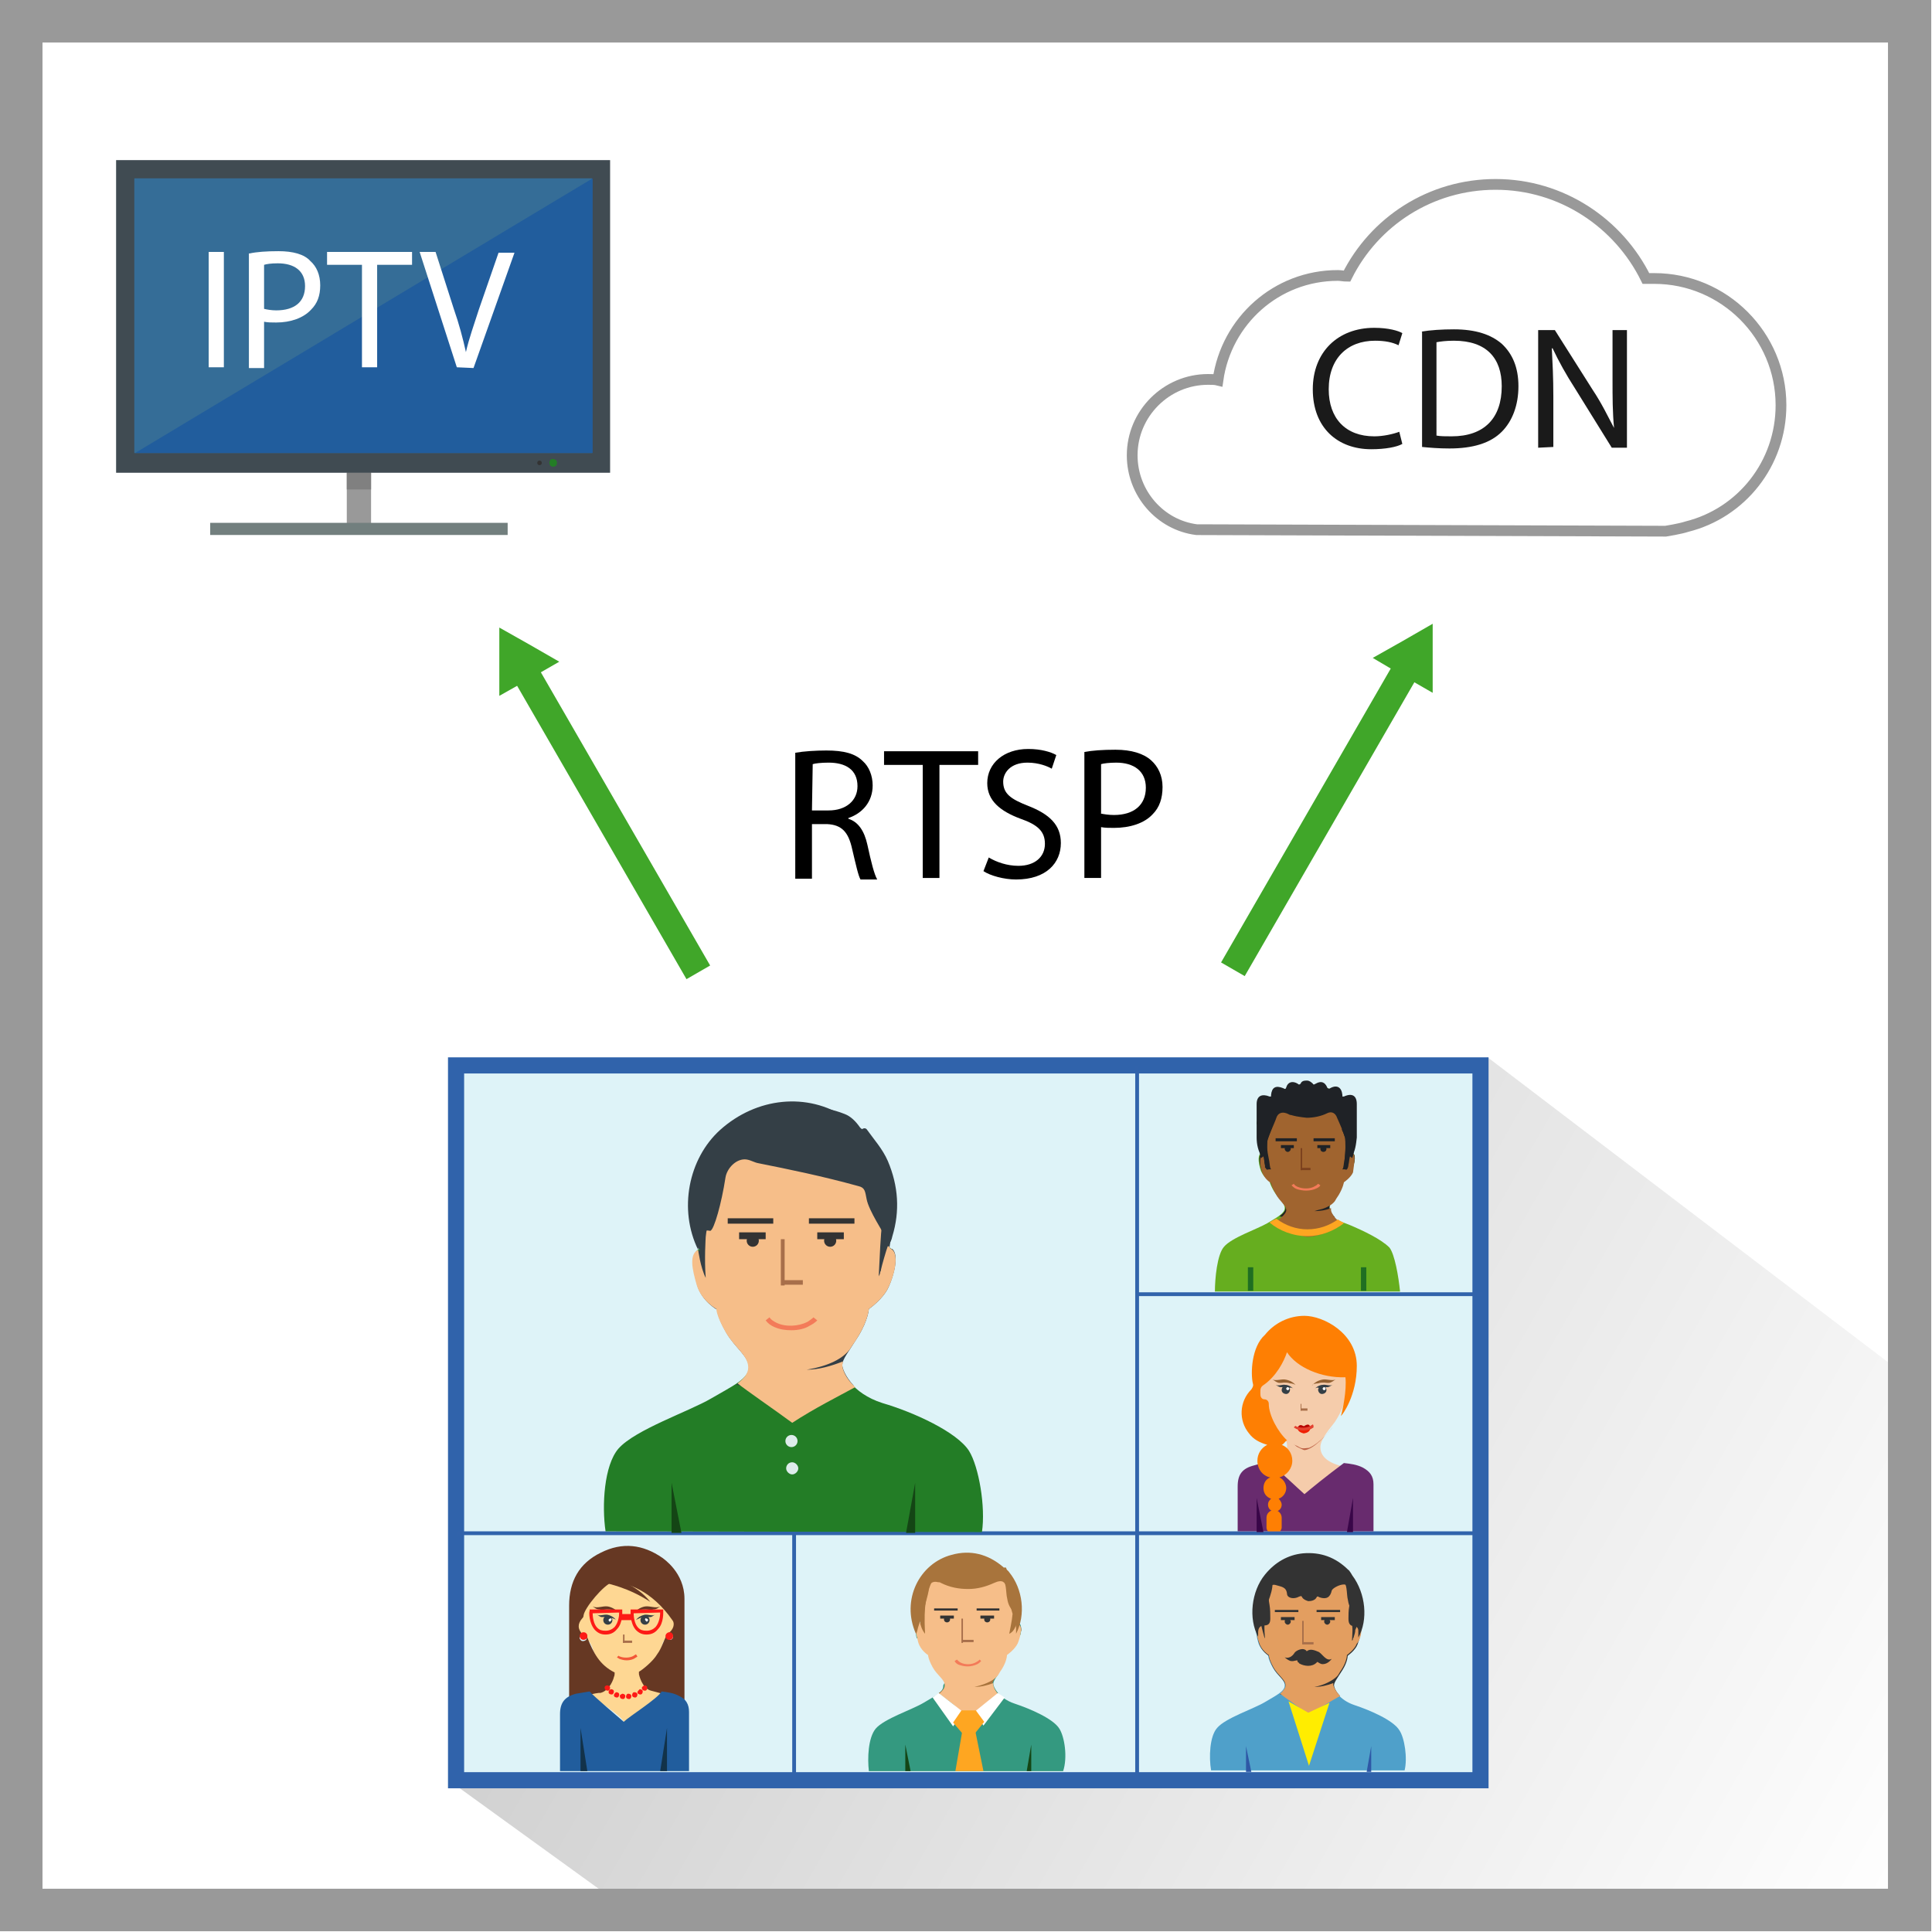 <?xml version="1.0" encoding="utf-8"?>
<!-- Generator: Adobe Illustrator 19.0.1, SVG Export Plug-In . SVG Version: 6.00 Build 0)  -->
<svg version="1.1" id="Layer_1" xmlns="http://www.w3.org/2000/svg" xmlns:xlink="http://www.w3.org/1999/xlink" x="0px" y="0px"
	 viewBox="-306.3 153.7 254.6 254.6" style="enable-background:new -306.3 153.7 254.6 254.6;" xml:space="preserve">
<style type="text/css">
	.st0{opacity:0.6;fill:url(#SVGID_1_);enable-background:new    ;}
	.st1{fill:#40A629;}
	.st2{fill:#DEF3F8;stroke:#3063AB;stroke-width:2.126;stroke-miterlimit:10;}
	.st3{fill:#3163AB;}
	.st4{fill:#66AE1F;}
	.st5{fill:#1F2226;}
	.st6{fill:#A0642F;}
	.st7{fill:none;}
	.st8{fill:#F37B59;}
	.st9{fill:#7C411E;}
	.st10{fill:none;stroke:#1F6F22;stroke-width:0.709;stroke-miterlimit:10;}
	.st11{fill:#FEA621;}
	.st12{fill:#FED793;}
	.st13{fill:#F25738;}
	.st14{fill:#343F46;}
	.st15{fill:#663823;}
	.st16{fill:#A86F4A;}
	.st17{fill:#FFFFFF;}
	.st18{fill:#FD1A16;}
	.st19{fill:#215D9D;}
	.st20{fill:#123249;}
	.st21{fill:#237D26;}
	.st22{fill:#F6BE89;}
	.st23{fill:none;stroke:#333333;stroke-width:0.709;stroke-miterlimit:10;}
	.st24{fill:#333333;}
	.st25{fill:#144515;}
	.st26{fill:#DEECEB;}
	.st27{fill:#349980;}
	.st28{fill:#A8743C;}
	.st29{fill:none;stroke:#333333;stroke-width:0.283;stroke-miterlimit:10;}
	.st30{fill:#4FA0CA;}
	.st31{fill:#E39E60;}
	.st32{fill:#2E58A6;}
	.st33{fill:#FFED00;}
	.st34{fill:#F5CCAB;}
	.st35{fill:#F02005;}
	.st36{fill:#B70401;}
	.st37{fill:#682B6E;}
	.st38{fill:#FE7F03;}
	.st39{fill:#E44230;}
	.st40{fill:#956232;}
	.st41{fill:#390648;}
	.st42{fill:#BD6245;}
	.st43{fill:#FFFFFF;stroke:#999999;stroke-width:1.417;stroke-miterlimit:10;}
	.st44{fill:#1A1A1A;}
	.st45{fill:#999999;}
	.st46{fill:#727F7E;}
	.st47{fill:#808080;}
	.st48{fill:#404B52;}
	.st49{fill:#356D97;}
</style>
<linearGradient id="SVGID_1_" gradientUnits="userSpaceOnUse" x1="-58.23" y1="152.038" x2="-209.892" y2="239.6" gradientTransform="matrix(1 0 0 -1 0 564)">
	<stop  offset="0" style="stop-color:#FFFFFF"/>
	<stop  offset="0.994" style="stop-color:#B3B3B3"/>
</linearGradient>
<polygon class="st0" points="-223.4,405.5 -246.9,388.5 -110.3,293 -54.5,335.5 -54.5,356 -54.5,405.5 "/>
<g>
	<rect x="-227.5" y="239.2" transform="matrix(0.866 -0.5 0.5 0.866 -161.269 -77.739)" class="st1" width="3.6" height="45.7"/>
	<polygon class="st1" points="-240.5,236.4 -236.6,238.6 -232.6,240.9 -236.6,243.2 -240.5,245.4 -240.5,240.9 	"/>
</g>
<g>
	<rect x="-134.2" y="238.8" transform="matrix(0.866 0.5 -0.5 0.866 113.079 101.254)" class="st1" width="3.6" height="45.7"/>
	<polygon class="st1" points="-117.5,235.9 -117.5,240.4 -117.5,245 -121.5,242.7 -125.4,240.4 -121.5,238.2 	"/>
</g>
<g>
	<rect x="-246.2" y="294.1" class="st2" width="135" height="94.2"/>
	<rect x="-156.4" y="324" class="st3" width="45.5" height="0.5"/>
	<rect x="-201.9" y="355.6" class="st3" width="0.5" height="32.7"/>
	<rect x="-156.7" y="294.1" class="st3" width="0.5" height="94.1"/>
	<rect x="-246" y="355.5" class="st3" width="135.1" height="0.5"/>
	<g>
		<path class="st4" d="M-123.2,318.1c-1.1-1.1-3.4-2.2-5.3-3c-0.7-0.3-1.6-0.5-2-0.9c-0.6-0.5-0.6-1.2-0.6-1.4c0-0.4,0.4-0.8,1-1.8
			s0.7-1.7,0.7-1.7s0.9-0.6,1.2-1.3c0.3-0.7,0.7-2,0.2-2.3c-0.1-0.1-0.1-0.1-0.2-0.1c0.1-0.8,0.1-1.7,0.1-2.5c0-0.6-0.3-1.3,0.2-1.7
			c-0.1-0.1-0.2-0.2-0.3-0.3c-0.6-0.6-1-1.1-1.3-1.9c-0.3-0.7-0.8-1.6-1.6-2c-1.4-0.6-3-0.5-4.5-0.4c-0.7,0.1-1.1,0.5-1.7,0.8
			c-0.9,0.3-1.3,0.7-1.8,1.5c-0.5,0.7-1.2,1-1.4,1.9c0,0.2-0.4,0.9-0.1,0.9c0.2,0,0.4-0.5,0.5-0.6c0,0.8-0.3,1.6-0.3,2.4
			c0,0.6,0.3,1.3,0.5,1.9h-0.1c-0.6,0.2-0.5,1.2-0.2,2.2s1.2,1.5,1.2,1.5s0,0.4,0.6,1.4s1.4,1.5,1.4,2.2c0,0.7-1,1.2-2.3,2
			c-1.4,0.8-4.7,1.9-5.7,3.1c-0.9,1-1.2,4.2-1.2,5.9h24.4C-122,321.9-122.5,319-123.2,318.1z"/>
		<path class="st5" d="M-140.5,301.9c0.2,0,0.4-0.5,0.5-0.6c0,0.8-0.3,1.6-0.3,2.4c0,0.6,0.3,1.3,0.5,1.9c0,0,0,0-0.1,0
			c-0.6,0.2-0.5,1.2-0.2,2.2s1.2,1.5,1.2,1.5s0,0.4,0.6,1.4c0.5,1,1.4,1.5,1.4,2.2c0,0.4-0.3,0.7-0.8,1.1c0.7,0.1,1.3,0.2,2,0.2
			c1.8,0.1,3.5,0,5.3-0.1c-0.5-0.5-0.7-1.1-0.7-1.3c0-0.4,0.4-0.8,1-1.8s0.7-1.7,0.7-1.7s0.9-0.6,1.2-1.3c0.3-0.7,0.7-2,0.2-2.3
			c-0.1-0.1-0.1-0.1-0.2-0.1c0.1-0.8,0.1-1.7,0.1-2.5c0-0.6-0.3-1.3,0.2-1.7c-0.1-0.1-0.2-0.2-0.3-0.3c-0.6-0.6-1-1.1-1.3-1.9
			c-0.3-0.7-0.8-1.6-1.6-2c-1.4-0.6-3-0.5-4.5-0.4c-0.7,0.1-1.1,0.5-1.7,0.8c-0.9,0.3-1.3,0.7-1.8,1.5c-0.5,0.7-1.2,1-1.4,1.9
			C-140.5,301.2-140.8,301.9-140.5,301.9z"/>
		<path class="st6" d="M-128,305.7c-0.1-0.1-0.1-0.1-0.2-0.1l0,0c0,0-0.1,0-0.1-0.1c-0.1,0.2-0.2,0.4-0.3,0.7c0,0.3-0.1,0.5-0.1,0.8
			c0,0.1,0,0.1-0.1,0.1c0,0.1,0,0.2-0.1,0.3c0,0.1-0.1,0-0.1-0.1c0,0,0,0,0-0.1l0,0c-0.1-0.1-0.1-0.3-0.1-0.4c0,0,0-0.2,0.1-0.2l0,0
			c0-0.1,0-0.1,0-0.1c0.1-0.2,0.2-0.5,0.2-0.7c0-0.3,0.1-0.7,0.1-1c0-0.1,0-0.2,0.1-0.3c0,0,0,0,0-0.1c0-0.1,0-0.2,0-0.3
			c-0.4-0.4-0.7-1-0.8-1.6c0-0.3-0.1-1.7-0.4-1.8c-0.1,0-0.1-0.1-0.1-0.2c-0.7-0.3-1.3-0.4-2.1-0.4c-0.4,0.3-0.8,0.4-1.2,0.5
			c-0.2,0-0.3-0.5-0.3-0.8c-0.9,0.5-1.8,0.7-2.8,0.8c-0.4,0-0.3-1.1-0.3-1.2c0,0.3-1.2,0.9-1.7,1.1c0,0.1-0.1,0.1-0.1,0.2
			c0,1.5-0.9,2.8-1.1,4.3c0,0.1,0,0.1,0,0.1c0,0.5,0.1,1,0.3,1.5v0.1c0,0.1,0,0.2,0,0.3c0,0.2,0,0.4-0.1,0.5c-0.1,0-0.1,0.1-0.2,0.1
			c-0.1,0-0.1,0-0.1-0.1s0-0.1,0-0.2l0,0c-0.1-0.5-0.1-1-0.2-1.4l0,0c-0.6,0.2-0.5,1.2-0.2,2.2s1.2,1.5,1.2,1.5s0,0.4,0.6,1.4
			c0.5,1,1.4,1.5,1.4,2.2c0,0.4-0.7,1-1.2,1.4c0.1,0.9,3.3,2.1,4,2.1c1,0,3.6-0.7,4.4-1.8c-0.5-0.4-1.3-1.2-1.3-1.8c0,0,0-0.1,0-0.2
			c-0.7,0.3-1.5,0.4-2.2,0.4c0.3-0.1,0.7-0.2,1.1-0.3c0.6-0.2,1.2-0.5,1.6-1c0.1-0.2,0.3-0.5,0.5-0.8c0.6-1,0.7-1.7,0.7-1.7
			s0.9-0.6,1.2-1.3C-127.9,307.3-127.6,306-128,305.7z"/>
		<g>
			<line class="st7" x1="-138.2" y1="303.9" x2="-135.4" y2="303.9"/>
			<rect x="-138.2" y="303.7" class="st5" width="2.8" height="0.4"/>
		</g>
		<rect x="-137.5" y="304.6" class="st5" width="1.7" height="0.4"/>
		<g>
			<line class="st7" x1="-133.2" y1="303.9" x2="-130.4" y2="303.9"/>
			<rect x="-133.2" y="303.7" class="st5" width="2.8" height="0.4"/>
		</g>
		<g>
			<path class="st8" d="M-134.2,310.6c-0.4,0-0.9-0.1-1.2-0.2c-0.3-0.1-0.5-0.3-0.7-0.5l0.3-0.2c0.1,0.2,0.3,0.3,0.5,0.4
				c0.7,0.3,1.7,0.3,2.3-0.1c0.2-0.1,0.3-0.2,0.4-0.3l0.3,0.2c-0.1,0.2-0.3,0.3-0.5,0.4C-133.2,310.5-133.7,310.6-134.2,310.6z"/>
		</g>
		<path class="st5" d="M-137,305.1c0,0.2,0.2,0.4,0.4,0.4s0.4-0.2,0.4-0.4s-0.2-0.4-0.4-0.4C-136.9,304.7-137,304.9-137,305.1z"/>
		<rect x="-132.7" y="304.6" class="st5" width="1.7" height="0.4"/>
		<circle class="st5" cx="-131.9" cy="305.1" r="0.4"/>
		<rect x="-134.9" y="307.6" class="st9" width="1.3" height="0.3"/>
		<rect x="-134.9" y="305" class="st9" width="0.2" height="2.9"/>
		<line class="st10" x1="-141.5" y1="320.7" x2="-141.5" y2="323.8"/>
		<line class="st10" x1="-126.6" y1="320.7" x2="-126.6" y2="323.8"/>
		<path class="st5" d="M-127.5,299.2c0-1.1-0.6-1.5-1.7-1c0,0-0.1,0-0.2,0c0-0.1,0-0.1,0-0.2c-0.1-1-0.7-1.4-1.6-0.9
			c-0.2,0.1-0.3,0.2-0.4-0.1c-0.3-0.7-0.8-0.9-1.5-0.5c-0.2,0.1-0.3,0.2-0.4,0c-0.2-0.2-0.5-0.4-0.7-0.4l0,0c0,0,0,0-0.1,0
			c0,0,0,0-0.1,0l0,0c-0.3,0-0.6,0.1-0.7,0.4c-0.2,0.2-0.3,0.1-0.4,0c-0.7-0.4-1.3-0.2-1.5,0.5c-0.1,0.3-0.2,0.2-0.4,0.1
			c-1-0.4-1.5-0.1-1.6,0.9c0,0.1,0,0.1,0,0.2c-0.1,0-0.1,0-0.2,0c-1-0.4-1.7-0.1-1.7,1c0,1.5,0,2.9,0,4.4c0,0.9,0.2,1.8,0.7,2.6
			c0-0.2,0-0.4,0-0.6c0.1-0.4,1.8-4.2,1.9-4.6c0.2-0.6,0.7-0.8,1.3-0.6c0.9,0.4,1.8,0.5,2.7,0.6l0,0l0,0c0.9,0,1.9-0.2,2.7-0.6
			c0.6-0.3,1.1,0,1.3,0.6c0.2,0.4,1.8,4.2,1.9,4.6c0,0.2,0,0.4,0,0.6c0.5-0.8,0.6-1.7,0.7-2.6C-127.5,302.2-127.5,300.7-127.5,299.2
			z"/>
		<path class="st5" d="M-138.8,302.4c0,0.1-0.1,0.4-0.2,0.5c-0.1,0.2-0.1,0.4-0.2,0.6c-0.1,0.4-0.1,0.9-0.1,1.4s0.1,1,0.2,1.5
			c0.1,0.4,0.1,0.8,0.2,1.2c0,0.1,0.1,0.1,0.1,0.2c-0.1,0-0.2,0-0.3,0s-0.2,0.1-0.3,0s-0.2-0.4-0.2-0.6c-0.1-0.4-0.1-0.8-0.2-1.1
			c-0.1,0-0.2,0.2-0.3,0.2c-0.3-0.8-0.3-1.6,0.1-2.3C-139.8,303.3-139.2,302.9-138.8,302.4L-138.8,302.4z"/>
		<path class="st5" d="M-129.5,302.4c0,0.1,0.1,0.4,0.2,0.5c0.1,0.2,0.1,0.4,0.2,0.6c0.1,0.4,0.1,0.9,0.1,1.4s-0.1,1-0.1,1.5
			c-0.1,0.4-0.1,0.8-0.2,1.2c0,0.1-0.1,0.1-0.1,0.2c0.1,0,0.2,0,0.3,0s0.2,0.1,0.3,0s0.2-0.4,0.2-0.6c0.1-0.4,0.1-0.8,0.2-1.1
			c0.1,0,0.2,0.2,0.3,0.2c0.3-0.8,0.3-1.6-0.1-2.3C-128.6,303.3-129.2,302.9-129.5,302.4L-129.5,302.4z"/>
		<path class="st11" d="M-130,314.4c-1.1,0.8-2.5,1.3-4,1.3s-2.9-0.5-4.1-1.4c-0.2,0.1-0.4,0.2-0.6,0.3c-0.1,0.1-0.2,0.1-0.3,0.2
			c1.3,1.1,3.1,1.8,5,1.8c1.8,0,3.5-0.7,4.8-1.7C-129.4,314.7-129.7,314.6-130,314.4z"/>
	</g>
	<g>
		<path class="st12" d="M-229.3,365.6c-0.1,0.1-0.2,0.2-0.3,0.3c-0.1,0.2-0.2,0.6-0.3,0.7c-0.1,0.1-0.2,0.1-0.3,0.2
			c-0.1,0.2-0.1,0.4-0.2,0.6c0,1,0.8,1.7,1.4,2.3c0.1,0.2,0.3,0.3,0.4,0.4c0.2,0.3,0.3,0.6,0.5,0.8c-0.1-0.7-0.4-1.5-0.6-2.2
			c-0.1-0.6-0.2-1.2-0.2-1.8c0-0.4,0-0.9,0-1.3c0-0.2,0.3-0.6,0-0.6C-229,365.1-229.2,365.5-229.3,365.6z"/>
		<path class="st12" d="M-218.3,365.6c0.1,0.1,0.2,0.2,0.3,0.3c0.1,0.2,0.2,0.6,0.3,0.7c0.1,0.1,0.2,0.1,0.3,0.2
			c0.1,0.2,0.1,0.4,0.2,0.6c0,1-0.8,1.7-1.4,2.3c-0.1,0.2-0.3,0.3-0.4,0.4c-0.2,0.3-0.3,0.6-0.5,0.8c0.1-0.7,0.4-1.5,0.6-2.2
			c0.1-0.6,0.2-1.2,0.2-1.8c0-0.4,0-0.9,0-1.3c0-0.2-0.3-0.6,0-0.6C-218.7,365.1-218.4,365.5-218.3,365.6z"/>
		<path class="st12" d="M-227.4,371.9c0.1,0.4,0.4,0.8,0.5,1.3c0.1,0.2,0.1,0.5,0.2,0.7c0.1,0.4,0.1,0.7,0.1,1.1
			c0,0.8-1.8,1.3-2.4,1.7c0.3,0.5,5.1,3.2,5.1,4.3c0.1-1.1,4.1-3.2,5-3.9c-0.5-0.5-1.9-1.9-2-2.5c-0.1-1,0.1-1.9,0.4-2.9
			c-0.7,0.1-1.3,0.4-1.9,0.5c-0.8,0.1-1.6,0.3-2.4,0.4c-0.6,0-0.9-0.1-1.3-0.3c-0.3-0.1-1.1-0.3-1.2-0.2L-227.4,371.9z"/>
		<path class="st12" d="M-229,366.6c0,4,2.4,9.2,5.3,9.2s5.3-5.2,5.3-9.2s-2.4-7.3-5.3-7.3S-229,362.6-229,366.6z"/>
		<g>
			<path class="st13" d="M-222.5,371.7c-0.1,0.1-0.2,0.1-0.3,0.2c-0.5,0.3-1.3,0.3-1.8,0.1c-0.1,0-0.1-0.1-0.2-0.1
				c-0.1,0.1-0.1,0.1-0.2,0.2c0.1,0.1,0.2,0.1,0.3,0.2c0.3,0.1,0.6,0.2,1,0.2s0.8-0.1,1.1-0.3c0.1-0.1,0.2-0.1,0.3-0.2
				C-222.4,371.8-222.5,371.7-222.5,371.7z"/>
		</g>
		<circle class="st14" cx="-221.3" cy="367.2" r="0.6"/>
		<path class="st15" d="M-224.6,366.4c-0.4-0.5-1-0.9-1.6-1c-0.7-0.1-1.4,0.3-2,0c0.3,0.2,0.5,0.4,0.9,0.4c0.3,0.1,0.7,0,1,0
			c0.3,0,0.6,0,0.9,0.1C-225.2,366-224.7,366.1-224.6,366.4L-224.6,366.4z"/>
		<path class="st15" d="M-222.9,366.4c0.4-0.5,1-0.9,1.6-1c0.7-0.1,1.4,0.3,2,0c-0.3,0.2-0.5,0.4-0.9,0.4c-0.3,0.1-0.7,0-1,0
			c-0.3,0-0.6,0-0.9,0.1C-222.2,366-222.8,366.1-222.9,366.4L-222.9,366.4z"/>
		<path class="st14" d="M-222.5,367.2c0.3-0.4,0.7-0.6,1.1-0.7c0.5-0.1,1,0.2,1.4,0c-0.2,0.1-0.4,0.3-0.6,0.3c-0.2,0-0.5,0-0.7,0
			c-0.2,0-0.4,0-0.6,0.1C-222.1,367-222.4,367.1-222.5,367.2L-222.5,367.2z"/>
		<rect x="-224.2" y="369.9" class="st16" width="1.2" height="0.3"/>
		<path class="st17" d="M-221.3,367.1c0,0.1,0.1,0.2,0.2,0.3c0.1,0,0.2-0.1,0.2-0.2c0-0.1-0.1-0.2-0.2-0.2
			C-221.2,366.9-221.3,367-221.3,367.1z"/>
		<circle class="st14" cx="-226.2" cy="367.2" r="0.6"/>
		<path class="st14" d="M-225.1,367.2c-0.3-0.4-0.7-0.6-1.1-0.7c-0.5-0.1-1,0.2-1.4,0c0.2,0.1,0.4,0.3,0.6,0.3s0.5,0,0.7,0
			s0.4,0,0.6,0.1C-225.5,367-225.1,367.1-225.1,367.2L-225.1,367.2z"/>
		<path class="st17" d="M-225.7,367.1c0,0.1-0.1,0.2-0.2,0.3c-0.1,0-0.2-0.1-0.2-0.2c0-0.1,0.1-0.2,0.2-0.2
			C-225.8,366.9-225.7,367-225.7,367.1z"/>
		<rect x="-224.2" y="369.1" class="st16" width="0.2" height="1.1"/>
		<g>
			<path class="st18" d="M-226.5,369.1c-0.6,0-1-0.2-1.4-0.6c-0.8-0.9-0.8-2.4-0.7-2.5v-0.2h4.3v0.2c0,0.1,0.1,1.6-0.7,2.4
				C-225.4,368.9-225.9,369.1-226.5,369.1z M-228.2,366.3c0,0.4,0.1,1.4,0.6,1.9c0.3,0.3,0.6,0.4,1.1,0.4s0.9-0.2,1.2-0.5
				c0.5-0.6,0.6-1.5,0.6-1.9L-228.2,366.3L-228.2,366.3z"/>
		</g>
		<g>
			<path class="st18" d="M-221.1,369.1c-0.6,0-1-0.2-1.4-0.6c-0.8-0.9-0.7-2.4-0.7-2.5v-0.2h4.3v0.2c0,0.1,0.1,1.6-0.7,2.4
				C-220,368.9-220.5,369.1-221.1,369.1z M-222.8,366.3c0,0.4,0.1,1.4,0.6,1.9c0.3,0.3,0.6,0.4,1.1,0.4s0.9-0.2,1.2-0.5
				c0.5-0.6,0.6-1.5,0.6-1.9L-222.8,366.3L-222.8,366.3z"/>
		</g>
		<g>
			<rect x="-224.7" y="366.4" class="st18" width="1.6" height="0.8"/>
		</g>
		<path class="st15" d="M-231.3,378.1c0-4.2,0-8.7,0-12.8c0-3.2,1.3-5.6,4.2-7c2.8-1.4,5.5-1.1,8.1,0.7c0.1,0.1,2.9,1.9,2.9,5.4
			c0,4.4,0,9,0,13.4c-0.8-0.4-4.1-1.2-4.4-1.3c-1.2-0.3-1.6-2.1-1.6-2.2c0-0.1,0-0.3,0-0.3c0.4-0.2,1.9-1.4,2.4-2.3
			c0.6-0.8,0.8-1.7,1.3-2.6c0,0.1,0,0.3,0,0.4c0.1,0.2,0.3,0.3,0.5,0.3c0.2-0.1,0.3-0.2,0.3-0.5c-0.1-0.2-0.2-0.4-0.5-0.3
			c-0.1,0-0.2,0.1-0.3,0.2c0-0.2,0.1-0.2,0.2-0.3c0.6-0.4,0.9-1.2,0.5-1.7c-2.7-3.9-6-5-7.9-5c-1.1,0.3-3.7,3.4-3.8,4.4
			c0,0.2-0.1,0.3-0.2,0.4c-0.6,0.7-0.6,1.4,0.1,2.1c-0.3,0.2-0.6,0.4-0.3,0.7c0.1,0.2,0.4,0.2,0.6,0.1c0.4-0.2,0.2-0.6-0.1-0.9
			c0.4,0,0.4,0.3,0.4,0.5c0.8,2,1.6,3.6,3.6,4.6c0,0.2,0,0.4-0.1,0.6c0,0.1-0.5,1.8-1.8,2.1C-227.5,376.7-230.5,377.4-231.3,378.1z"
			/>
		<circle class="st18" cx="-229.4" cy="369.3" r="0.5"/>
		<path class="st18" d="M-218.6,369.3c0,0.3,0.2,0.5,0.5,0.5c0.3,0,0.5-0.2,0.5-0.5c0-0.3-0.2-0.5-0.5-0.5
			C-218.3,368.8-218.6,369-218.6,369.3z"/>
		<path class="st19" d="M-219.1,376.6c0.8,0.1,1.6,0.2,2.3,0.6c0.9,0.4,1.3,1.1,1.3,2.1c0,2,0,5.8,0,7.8c-1.3,0-15.9,0-17,0
			c0-1.9,0-5.6,0-7.5c0-1.5,0.6-2.3,2.1-2.7c0.6-0.1,1.2-0.2,1.8-0.3c0.6,0.7,3.7,3.3,4.5,4C-223.4,379.9-219.7,377.6-219.1,376.6z"
			/>
		<g>
			<path class="st20" d="M-229.3,387.1"/>
			<polygon class="st20" points="-228.9,387.1 -229.8,387.1 -229.8,381.4 			"/>
		</g>
		<g>
			<path class="st20" d="M-218.8,387.1"/>
			<polygon class="st20" points="-219.3,387.1 -218.4,387.1 -218.4,381.4 			"/>
		</g>
		<path class="st18" d="M-226.6,376.2c0,0.2,0.2,0.3,0.4,0.3s0.3-0.2,0.3-0.4s-0.2-0.3-0.4-0.3C-226.5,375.8-226.7,376-226.6,376.2z
			"/>
		<path class="st18" d="M-226.1,376.7c0,0.2,0.2,0.3,0.4,0.3s0.3-0.2,0.3-0.4s-0.2-0.3-0.4-0.3C-226,376.4-226.1,376.5-226.1,376.7z
			"/>
		<path class="st18" d="M-225.4,377.1c0,0.2,0.2,0.3,0.4,0.3c0.2,0,0.3-0.2,0.3-0.4c0-0.2-0.2-0.3-0.4-0.3
			C-225.3,376.8-225.4,377-225.4,377.1z"/>
		<path class="st18" d="M-224.6,377.3c0,0.2,0.2,0.3,0.4,0.3s0.3-0.2,0.3-0.4s-0.2-0.3-0.4-0.3C-224.5,377-224.7,377.1-224.6,377.3z
			"/>
		<path class="st18" d="M-223.8,377.3c0,0.2,0.2,0.3,0.4,0.3c0.2,0,0.3-0.2,0.3-0.4s-0.2-0.3-0.4-0.3
			C-223.7,376.9-223.8,377.1-223.8,377.3z"/>
		<path class="st18" d="M-223,377.1c0,0.2,0.2,0.3,0.4,0.3c0.2,0,0.3-0.2,0.3-0.4c0-0.2-0.2-0.3-0.4-0.3S-223,376.9-223,377.1z"/>
		<path class="st18" d="M-222.3,376.7c0,0.2,0.2,0.3,0.4,0.3c0.2,0,0.3-0.2,0.3-0.4s-0.2-0.3-0.4-0.3
			C-222.1,376.4-222.3,376.6-222.3,376.7z"/>
		<path class="st18" d="M-221.7,376.2c0,0.2,0.2,0.3,0.4,0.3c0.2,0,0.3-0.2,0.3-0.4s-0.2-0.3-0.4-0.3
			C-221.6,375.9-221.8,376.1-221.7,376.2z"/>
	</g>
	<g>
		<path class="st21" d="M-178.6,344.9c-1.6-2.5-7.3-5.1-11.4-6.3c-4.1-1.3-5.4-4.2-5.4-5c0-0.8,0.8-1.7,2.1-3.8s1.4-3.6,1.4-3.6
			s1.9-1.3,2.6-2.9c0.7-1.5,1.4-4.2,0.5-5c-0.1-0.1-0.3-0.2-0.4-0.3c0.3-1.7,0.3-3.5,0.3-5.3c0-0.3,0-0.6-0.1-0.8
			c-0.1,0-0.1-0.1-0.1-0.2c-0.1-1.2-0.2-2.4-0.3-3.5c-1.1-1.1-1.8-2.2-2.4-3.7c-0.2-0.4-0.4-0.8-0.6-1.3c-0.5-0.5-0.9-0.9-1.4-1.3
			c-1.5-0.9-3.1-1.6-4.6-2.4c-2.1-0.3-4.2-0.2-6.3,0c-1.5,0.2-2.3,1.1-3.7,1.6c-1.9,0.7-2.7,1.6-3.8,3.1c-0.1,0.2-0.3,0.4-0.4,0.6
			c-0.8,1.3-1.3,2.7-1.7,4.2l0.1-0.1c0.1,1.7-0.7,3.4-0.7,5.1c0,1.4,0.6,2.8,1.1,4.1c-0.1,0-0.1,0-0.2,0.1c-1.3,0.5-1,2.6-0.4,4.7
			c0.6,2.1,2.6,3.2,2.6,3.2s0,0.9,1.2,3c1.2,2.1,3,3.1,3,4.7c0,1.6-2.1,2.5-5,4.2c-2.9,1.7-10,4.1-12.2,6.6
			c-1.9,2.2-2.2,7.5-1.7,10.9l49.6,0.1C-176.4,352.3-177.3,347-178.6,344.9z"/>
		<path class="st14" d="M-189.1,318.2c0.3-1.7,0.3-3.5,0.3-5.3c0-0.8-0.2-1.6-0.1-2.4c-0.2-0.9-0.4-1.7-0.7-2.5
			c-0.9-1-1.5-2.1-2.1-3.4c-0.7-1.5-1.7-3.5-3.3-4.1c-3-1.2-6.4-1.2-9.6-0.8c-1.5,0.2-2.3,1.1-3.7,1.6c-1.9,0.7-2.7,1.6-3.8,3.1
			c-0.5,0.7-1,1.2-1.5,1.7c-0.5,1.2-0.9,2.6-1.1,3.9c0.2-0.3,0.4-0.8,0.6-0.9c0.1,1.7-0.7,3.4-0.7,5.1c0,1.4,0.1,2.7,0.5,4
			c-0.1,0,0.4,0.2,0.3,0.2c-1.3,0.5-1,2.6-0.4,4.7s2.6,3.2,2.6,3.2s0,0.9,1.2,3c1.2,2.1,3,3.1,3,4.7c0,0.9-0.6,1.5-1.7,2.2
			c1.4,0.2,2.8,0.3,4.3,0.4c3.8,0.2,7.5,0,11.2-0.3c-1.1-1.2-1.5-2.3-1.5-2.7c0-0.8,0.8-1.7,2.1-3.8s1.4-3.6,1.4-3.6
			s1.9-1.3,2.6-2.9c0.7-1.5,1.4-4.2,0.5-5C-188.8,318.3-189,318.2-189.1,318.2z"/>
		<path class="st22" d="M-188.7,318.4c-0.1-0.1-0.3-0.2-0.4-0.3c0,0,0,0,0-0.1c-0.1,0-0.1-0.1-0.2-0.1c-0.2,0.5-0.8,2.6-0.9,3.1
			c0,0.2-0.1,0.3-0.1,0.3c0,0.2-0.1,0.4-0.2,0.6c0.1-2.2,0.3-6.2,0.4-6.4c0-0.1,0-0.1,0-0.1c0-0.2,0-0.4,0-0.6
			c-0.9-0.9-1.4-2.2-1.6-3.5c-0.1-0.6-0.1-3.7-0.8-3.9c-0.1,0-0.2-0.2-0.2-0.4c-1.4-0.7-2.8-0.9-4.5-0.9c-0.8,0.6-1.6,1-2.7,1.2
			c-0.5,0.1-0.6-1-0.6-1.7c-1.8,1.1-6.6-0.5-6.6-0.8c-0.1,0.6-2.6,1.8-3.7,2.4c-0.1,0.1-0.2,0.3-0.3,0.4c0,3.2-1.9,5.9-2.2,9.1
			c0,0.1-0.2,2.9,0,5.4c-0.7-1.4-1-3.7-1-3.7c-1.2,0.6-0.8,2.5-0.2,4.6s2.6,3.2,2.6,3.2s0,0.9,1.2,3c1.2,2.1,3,3.1,3,4.7
			c0,0.8-0.5,1.4-1.4,2.1c1.1,0.9,4.9,3.5,7.2,5.2c2.9-1.9,6.1-3.5,8.3-4.7c-1.3-1.2-1.7-2.4-1.7-2.9c0-0.1,0.1-0.4,0.1-0.5
			c-1.5,0.6-3.2,1.1-4.8,1.1c3-0.5,4.8-1.5,5.7-2.7c0.3-0.5,0.7-1,1.1-1.7c1.3-2.1,1.4-3.6,1.4-3.6s1.9-1.3,2.6-2.9
			C-188.5,321.9-187.8,319.2-188.7,318.4z"/>
		<line class="st23" x1="-210.4" y1="314.6" x2="-204.4" y2="314.6"/>
		<rect x="-208.9" y="316.1" class="st24" width="3.5" height="0.9"/>
		<line class="st23" x1="-199.7" y1="314.6" x2="-193.7" y2="314.6"/>
		<circle class="st24" cx="-207.1" cy="317.2" r="0.8"/>
		<rect x="-198.6" y="316.1" class="st24" width="3.5" height="0.9"/>
		<circle class="st24" cx="-196.9" cy="317.2" r="0.8"/>
		<rect x="-203.3" y="322.4" class="st16" width="2.8" height="0.6"/>
		<rect x="-203.4" y="317" class="st16" width="0.5" height="6.1"/>
		<g>
			<line class="st7" x1="-217.1" y1="349.1" x2="-217.1" y2="355.7"/>
			<polygon class="st25" points="-216.5,355.7 -217.8,355.7 -217.8,349.1 			"/>
		</g>
		<polygon class="st25" points="-186.9,355.7 -185.7,355.7 -185.7,349.1 		"/>
		<circle class="st26" cx="-202" cy="343.6" r="0.8"/>
		<path class="st26" d="M-202.7,347.2c0,0.4,0.4,0.8,0.8,0.8s0.8-0.4,0.8-0.8c0-0.4-0.4-0.8-0.8-0.8
			C-202.4,346.4-202.7,346.8-202.7,347.2z"/>
		<g>
			<path class="st8" d="M-202,329c-0.8,0-1.5-0.1-2.2-0.4c-0.5-0.2-0.9-0.5-1.2-0.9l0.5-0.4c0.2,0.3,0.5,0.5,0.9,0.7
				c1.2,0.6,2.9,0.5,4.1-0.1c0.3-0.2,0.6-0.4,0.8-0.6l0.5,0.4c-0.3,0.3-0.6,0.5-1,0.7C-200.2,328.8-201.1,329-202,329z"/>
		</g>
		<path class="st14" d="M-192.1,302.5c1,1.4,2.1,2.6,2.8,4.2c1.4,3.3,1.6,6.6,0.6,9.9c-0.1,0.5-0.3,1-0.7,1.4
			c-0.1-0.4-0.1-0.8-0.2-1.2c-0.2-0.6-2.2-3.5-2.5-5.1c-0.2-1-0.2-1.5-1.1-1.7c-4.7-1.3-9.1-2.2-13.1-3c-0.6-0.1-1-0.4-1.6-0.5
			c-1.3-0.2-2.6,1.1-2.8,2.4c-0.5,3.3-1.5,6.9-2,7c-0.9-0.2-1.3,0.3-1.5,1.1c-0.1,0.5-0.1,1-0.1,1.4c-2.6-5.3-1.3-12,2.9-15.8
			c4.8-4.3,11.5-5,16.6-1.6c0.7,0.5,1.4,1,2.1,1.5C-192.4,302.3-192.2,302.4-192.1,302.5L-192.1,302.5z"/>
	</g>
	<g>
		<path class="st27" d="M-166.7,381.5c-0.8-1.3-3.8-2.6-5.9-3.3c-2.1-0.7-2.8-2.2-2.8-2.6c0-0.3,0.2-0.6,0.6-1.2
			c-0.5-0.9-0.4-1.9,0.3-2.9c0.5-0.8,1.2-1.1,1.9-1.7c0.3-0.2,0.5-0.4,0.8-0.7c0.1-0.6,0.1-1.2-0.1-1.4c-0.1-0.1-0.1-0.1-0.2-0.1
			c0.1-0.9,0.2-1.8,0.2-2.7c0-0.2,0-0.5-0.1-0.7c-0.3-0.8-0.7-1.6-0.9-2.4c-0.2-0.1-0.5-0.2-0.6-0.4c-0.4-0.4-0.8-0.8-1.3-1.1h-0.1
			c-2.7-0.9-5.4-0.7-8.1-0.4c-0.7,0.8-1.5,1.5-2,2.5c-0.2,0.4-0.3,0.8-0.5,1.2c0.2-0.1,0.3-0.5,0.4-0.6c0,0.9-0.4,1.7-0.4,2.6
			c0,0.7,0.3,1.4,0.5,2.1h-0.1c-0.6,0.2-0.6,1-0.4,1.9c0.3,0,0.6,0,0.8,0.2c0.5,0.3,1,0.7,1.3,1.2c0.1,0.2,0.2,0.4,0.2,0.7
			c0.7,0.9,1.2,2,1.4,3c0.1,0.4,0,0.8-0.2,1.1v0.1c0,0.8-1.1,1.3-2.6,2.2c-1.5,0.9-5.2,2.1-6.3,3.4c-1,1.2-1.1,3.9-0.9,5.6h25.6
			C-165.6,385.3-166,382.6-166.7,381.5z"/>
		<path class="st28" d="M-172,367.8c-0.1-0.1-0.1-0.1-0.2-0.1c0.1-0.8,0.2-1.5,0.2-2.3c-0.1-0.1-0.2-0.3-0.3-0.5
			c-0.3-0.8-0.3-1.6-0.4-2.4c0-0.2,0-0.3-0.1-0.5s-0.2-0.3-0.3-0.5c-0.2-0.1-0.4-0.2-0.7-0.4c-1.2-0.5-2.5-0.8-3.7-1.4
			c-0.3,0-0.6-0.1-0.8-0.1c-0.3,0-0.6,0-0.9,0c-1.9,0.4-3.6,1.2-5.3,2.1c-0.2,0.4-0.4,0.9-0.6,1.3c0,0.8-0.4,1.6-0.4,2.5
			c0,0.7,0.3,1.4,0.5,2.1h-0.1c-0.4,0.2-0.5,0.7-0.5,1.3c0.4-0.1,1,0.1,1.3,0.4c0.4,0.4,0.6,0.9,0.9,1.4c0.3,0.5,0.8,1,1.1,1.5
			c0.5,0.9,0.6,1.8,0.5,2.8c0,0.1,0,0.1-0.1,0.2c0.1,0.2,0.1,0.3,0.1,0.5c0,0.5-0.3,0.8-0.9,1.2c0.7,0.1,1.5,0.2,2.2,0.2
			c1.9,0.1,3.9,0,5.8-0.1c-0.6-0.6-0.8-1.2-0.8-1.4c0-0.3,0.2-0.6,0.6-1.2c-0.1-0.9,0.2-1.8,0.7-2.6c0.4-0.7,1-1.3,1.5-2
			c0.3-0.5,0.6-0.9,1-1.2C-171.7,368.2-171.8,367.9-172,367.8z"/>
		<path class="st22" d="M-172,367.8c-0.1-0.1-0.1-0.1-0.2-0.1l0,0c0,0-0.1,0-0.1-0.1c-0.1,0.2-0.3,1.1-1,1.4c0,0,0.4-2,0.4-2.3
			c0-0.1,0-0.2,0.1-0.3c0,0,0,0,0-0.1c0-0.1,0-0.2,0-0.3c-0.5-0.5-0.7-1.1-0.8-1.8c-0.1-0.3-0.1-1.9-0.4-2c-0.1,0-0.1-0.1-0.1-0.2
			c-0.7-0.4-1.5-0.5-2.3-0.5c-0.4,0.3-0.8,0.5-1.4,0.6c-0.3,0.1-0.3-0.5-0.3-0.9c-0.9,0.6-2,0.8-3.1,0.9c-0.4,0-0.3-1.2-0.3-1.4
			c0,0.3-1.3,1-1.9,1.2c0,0.1-0.1,0.1-0.1,0.2c-0.7,1.7-1.1,2.9-0.9,6.9c-0.4-0.5-0.6-1.1-0.7-1.7l-0.1,0.2
			c-0.7,0.3-0.4,1.5-0.1,2.6c0.3,1.1,1.3,1.7,1.3,1.7s0,0.5,0.6,1.6c0.6,1.1,1.6,1.6,1.6,2.4c0,0.4-0.3,0.7-0.7,1.1
			c0.6,0.5,1.2,0.9,1.8,1.4c1,0.9,1.7,1.9,3,0.9c1-0.8,2.1-1.4,3.2-2c-0.7-0.6-0.9-1.3-0.9-1.5c0-0.1,0-0.1,0-0.2
			c-0.8,0.3-1.6,0.5-2.5,0.5c1-0.2,2.4-0.7,3-1.4c0.2-0.2,0.3-0.5,0.6-0.9c0.7-1.1,0.7-1.9,0.7-1.9s1-0.7,1.4-1.5
			C-171.9,369.6-171.5,368.2-172,367.8z"/>
		<line class="st29" x1="-183.2" y1="365.8" x2="-180.1" y2="365.8"/>
		<rect x="-182.4" y="366.6" class="st24" width="1.8" height="0.4"/>
		<line class="st29" x1="-177.6" y1="365.8" x2="-174.6" y2="365.8"/>
		<circle class="st24" cx="-181.5" cy="367.1" r="0.4"/>
		<rect x="-177.1" y="366.6" class="st24" width="1.8" height="0.4"/>
		<circle class="st24" cx="-176.2" cy="367.1" r="0.4"/>
		<rect x="-179.5" y="369.8" class="st16" width="1.5" height="0.3"/>
		<rect x="-179.6" y="367" class="st16" width="0.2" height="3.2"/>
		<g>
			<line class="st7" x1="-186.7" y1="383.6" x2="-186.7" y2="387.1"/>
			<polygon class="st25" points="-186.3,387.1 -187,387.1 -187,383.6 			"/>
		</g>
		<polygon class="st25" points="-171,387.1 -170.4,387.1 -170.4,383.6 		"/>
		<path class="st26" d="M-179.2,380.8c0,0.2,0.2,0.4,0.4,0.4s0.4-0.2,0.4-0.4c0-0.2-0.2-0.4-0.4-0.4
			C-179.1,380.4-179.2,380.6-179.2,380.8z"/>
		<path class="st26" d="M-179.2,382.7c0,0.2,0.2,0.4,0.4,0.4s0.4-0.2,0.4-0.4c0-0.2-0.2-0.4-0.4-0.4
			C-179.1,382.3-179.2,382.4-179.2,382.7z"/>
		<g>
			<path class="st8" d="M-178.8,373.3c-0.4,0-0.8-0.1-1.1-0.2s-0.5-0.3-0.6-0.5l0.3-0.2c0.1,0.1,0.3,0.3,0.5,0.4
				c0.6,0.3,1.5,0.3,2.1-0.1c0.2-0.1,0.3-0.2,0.4-0.3l0.2,0.2c-0.1,0.1-0.3,0.3-0.5,0.4C-177.9,373.2-178.4,373.3-178.8,373.3z"/>
		</g>
		<path class="st28" d="M-173.7,360.3c0,0.3,0.3,0.4,0.4,0.6c1.8,2.2,2.2,5.6,0.9,8.1c0-0.3,0-0.6,0-0.8c0-0.4-1.2-4.2-1.2-4.8
			c-0.1-1.3-0.6-1.6-1.7-1.1c-1.1,0.5-2.2,0.8-3.4,0.8s-2.4-0.2-3.6-0.8c-0.1-0.1-0.3-0.1-0.4-0.1c-0.7-0.2-1.2,0.2-1.2,0.9
			c0,0.5-0.8,3.3-1.3,4.7c-0.2,0.5-0.2,1-0.4,1.2c-2-4.5,0.5-9.3,4.7-10.4c2.5-0.7,4.8-0.1,6.8,1.6l0.1,0.1l0,0
			C-173.9,360.2-173.8,360.3-173.7,360.3L-173.7,360.3z"/>
		<polygon class="st17" points="-182.6,376.8 -179.4,379.3 -180.7,381.2 -183.4,377.4 		"/>
		<polygon class="st17" points="-174.8,376.8 -177.9,379.3 -176.7,381.1 -173.9,377.4 		"/>
	</g>
	<g>
		<path class="st30" d="M-121.9,381.7c-0.8-1.3-3.8-2.6-5.9-3.3c-2.1-0.7-2.8-2.2-2.8-2.6c0-0.4,0.4-0.9,1.1-2
			c0.7-1.1,0.7-1.9,0.7-1.9s1-0.7,1.3-1.5s0.7-2.2,0.3-2.6c-0.1-0.1-0.1-0.1-0.2-0.1c0.1-0.9,0.2-1.8,0.1-2.7v-0.1
			c-0.2-0.2-0.3-0.4-0.4-0.7c-0.2-1-0.5-2-1-2.9c0-0.1-0.1-0.1-0.1-0.2c-1.6-1.4-4.9-1.7-6.7-1.2c-2.8,0.8-4,1.8-5,4.4l0,0
			c-0.1,0.4-0.2,0.9-0.2,1.3c0,0.7,0.3,1.4,0.5,2.1h-0.1c-0.7,0.3-0.5,1.3-0.2,2.4c0.3,1.1,1.3,1.7,1.3,1.7s0,0.5,0.6,1.6
			s1.6,1.6,1.6,2.4s-1.1,1.3-2.6,2.2c-1.5,0.9-5.2,2.1-6.3,3.4c-1,1.1-1.1,3.9-0.8,5.6h25.5C-120.8,385.4-121.2,382.7-121.9,381.7z"
			/>
		<path class="st24" d="M-127.3,367.9c0.1-0.4,0.1-0.8,0.1-1.3c-0.2-0.3-0.3-0.6-0.3-1c0-1.7-0.8-2.9-1.6-4.2c-0.3,0-0.6,0-0.9-0.3
			c-1.3-1-3.5-1.3-5.5-1.1c-0.1,0.1-0.2,0.2-0.3,0.2c-1.2,0.6-2.5,1-3.7,1.5c-0.2,0.8-0.2,1.7-0.5,2.1c-0.1,0.2-0.2,0.4-0.4,0.6
			c-0.1,0.4-0.2,0.9-0.2,1.3c0,0.7,0.3,1.4,0.5,2.1h-0.1c-0.7,0.3-0.5,1.3-0.2,2.4c0.3,1.1,1.3,1.7,1.3,1.7s0,0.5,0.6,1.6
			s1.6,1.6,1.6,2.4c0,0.4-0.2,0.7-0.7,1.1c0.7,0.1,1.3,0.3,2.1,0.3c1.9,0.1,3.9,0,5.8-0.1c-0.6-0.6-0.8-1.2-0.8-1.4
			c0-0.4,0.4-0.9,1.1-2c0.7-1.1,0.7-1.9,0.7-1.9s1-0.7,1.3-1.5c0.3-0.8,0.7-2.2,0.3-2.6C-127.2,367.9-127.3,367.9-127.3,367.9z"/>
		<path class="st31" d="M-127.1,368c-0.1-0.1-0.1-0.1-0.2-0.1l0,0c0,0-0.1,0-0.1-0.1c-0.1,0.2-0.2,0.5-0.3,0.7
			c0,0.3-0.1,0.6-0.2,0.9c0,0.1,0,0.1-0.1,0.2c0,0.1,0,0.2-0.1,0.3c-0.1,0.1,0.1-1.1,0-1.9c0-0.4,0.1-0.7,0.1-1.1
			c0-0.1,0-0.2,0.1-0.3c0,0,0,0,0-0.1s0-0.2,0-0.3c-0.5-0.5-0.7-1.1-0.8-1.8c-0.1-0.3-0.1-1.9-0.4-2c-0.1,0-0.1-0.1-0.1-0.2
			c-0.7-0.4-1.5-0.5-2.3-0.5c-0.4,0.3-0.8,0.5-1.4,0.6c-0.3,0.1-0.3-0.5-0.3-0.9c-0.9,0.6-2,0.8-3.1,0.9c-0.4,0-0.3-1.2-0.3-1.4
			c0,0.3-1.3,1-1.9,1.2c-0.1,0.1-0.1,0.1-0.1,0.2c0,1.6-1,3-1.2,4.7c0,0.1,0.2,0.2,0.2,0.2c-0.1,0.7-0.1,1.2,0,2.4
			c-0.1,0-0.4-1.4-0.6-2.1c-0.6,0.2-0.6,1.6-0.2,2.6c0.3,1.1,1.3,1.7,1.3,1.7s0,0.5,0.6,1.6s1.6,1.6,1.6,2.4c0,0.4-0.3,0.7-0.7,1.1
			c0.6,0.5,2,1.4,3.7,2.7c1.7-0.9,3.1-1.8,4.2-2.4c-0.6-0.6-0.9-1.3-0.9-1.5c0-0.1,0-0.1,0-0.2c-0.8,0.3-1.6,0.5-2.5,0.5
			c1.3-0.2,2.5-0.9,3-1.4c0.2-0.2,0.3-0.5,0.6-0.9c0.7-1.1,0.7-1.9,0.7-1.9s1-0.7,1.3-1.5C-127,369.8-126.7,368.4-127.1,368z"/>
		<line class="st29" x1="-138.3" y1="366" x2="-135.2" y2="366"/>
		<rect x="-137.5" y="366.8" class="st24" width="1.8" height="0.4"/>
		<line class="st29" x1="-132.8" y1="366" x2="-129.7" y2="366"/>
		<path class="st24" d="M-137,367.4c0,0.2,0.2,0.4,0.4,0.4s0.4-0.2,0.4-0.4s-0.2-0.4-0.4-0.4C-136.9,366.9-137,367.1-137,367.4z"/>
		<rect x="-132.2" y="366.8" class="st24" width="1.8" height="0.4"/>
		<path class="st24" d="M-131.8,367.4c0,0.2,0.2,0.4,0.4,0.4s0.4-0.2,0.4-0.4s-0.2-0.4-0.4-0.4
			C-131.6,366.9-131.8,367.1-131.8,367.4z"/>
		<rect x="-134.6" y="370.1" class="st16" width="1.4" height="0.3"/>
		<rect x="-134.7" y="367.3" class="st16" width="0.2" height="3.1"/>
		<path class="st24" d="M-135.7,371.5c-0.3,0.5-0.8,0.8-1.3,0.6c0.2,0.2,0.6,0.5,0.9,0.5c0.1,0,0.1,0,0.2,0c0.1,0,0.4-0.1,0.5-0.1
			s0.1,0.1,0.1,0.2c0.1,0.1,0.2,0.1,0.2,0.2c0.7,0.4,1.7,0.5,2.3-0.1l0.1-0.1c0.2,0.1,0.4,0.3,0.7,0.3c0.5,0,0.9-0.3,1.2-0.7
			c-0.7,0.4-1.2-0.6-1.7-0.9c-0.5-0.2-1.1-0.5-1.6-0.1C-134.5,370.7-135.5,371.2-135.7,371.5z"/>
		<g>
			<line class="st7" x1="-141.8" y1="383.8" x2="-141.8" y2="387.2"/>
			<polygon class="st32" points="-141.4,387.2 -142.1,387.2 -142.1,383.8 			"/>
		</g>
		<polygon class="st32" points="-126.2,387.2 -125.6,387.2 -125.6,383.8 		"/>
		<path class="st24" d="M-128.1,361.3c1.8,2.4,2.1,5.9,0.8,8.2c0-0.3,0-0.6,0-0.9c0-0.3-0.2-0.6-0.5-0.6c-0.7,0-0.8-0.5-0.8-1
			s0-1,0.1-1.6c0.1-0.7,0.2-1.3,0.1-2c-0.1-0.5-0.3-0.9-0.8-0.9c-0.6,0-1.5,0.5-1.6,0.8c-0.2,0.9-0.7,1.2-1.6,0.9
			c-0.2-0.1-0.3-0.2-0.4,0c-0.2,0.4-0.7,0.5-1.1,0.5c-0.3-0.1-0.6-0.2-0.8-0.5c-0.1-0.2-0.1-0.2-0.4-0.1c-0.7,0.4-1.6,0.2-1.6-0.4
			c-0.1-0.9-0.8-0.9-1.4-1.1c-0.6-0.2-0.9,0.1-1,0.8c-0.1,0.6,0,1.2,0.1,1.8c0.1,0.6,0.1,1.2,0.1,1.8s-0.2,0.9-0.8,0.9
			c-0.5,0-0.8,0.3-0.8,0.9c0,0.2,0,0.4,0,0.6c-1.3-2.4-0.9-6,0.9-8.2c1.3-1.6,3-2.6,5-2.8c2.3-0.2,4.3,0.5,6,2.2
			C-128.6,360.5-128.2,361.1-128.1,361.3z"/>
		<polygon class="st33" points="-136.5,377.9 -133.8,386.4 -131.1,378.1 -133.9,379.4 		"/>
	</g>
	<g>
		<polygon class="st11" points="-179.6,379.1 -180.7,380.7 -179.5,382.1 -177.8,382.1 -176.6,380.6 -177.7,379.1 		"/>
		<polygon class="st11" points="-179.4,381.3 -180.4,387.1 -176.7,387.1 -177.9,381.2 		"/>
	</g>
	<g>
		<path class="st34" d="M-135,354.3c0.3-0.1,0.7-0.2,1-0.1c1.5-2.1,4.4-5,5.6-7.1c-2.2-0.3-3.9-1.1-3.9-2.7c0-1.1,1.4-2.6,1.9-3.3
			c1-1.5,1.6-3.1,1.6-5c0-1.3-0.6-2.1-1.8-2.3c-1.5-0.3-2.7-1.1-3.6-2.2c-0.1-0.4-0.3-0.5-0.7-0.4c-1.7,0.5-3.3,1-4.8,2
			c-0.7,0.5-1.1,1.2-1,2.1c0.2,2.8,1.1,5.3,3,7.4c0.5,0.5,1.1,0.6,1,1.8c-0.1,1.7-0.7,3-2.4,3.5c0.5,0,0.6,0.5,0.8,0.8
			c1,1.7,2,3.5,3.1,5.3C-135,354.1-135,354.2-135,354.3z"/>
		<path class="st35" d="M-134.5,342.6c-0.4-0.1-0.8-0.3-0.8-0.7c0.6,0,1.2,0,1.7,0C-133.7,342.3-133.9,342.5-134.5,342.6z"/>
		<path class="st36" d="M-133.6,341.9c-0.6,0-1.2,0-1.7,0c0.1-0.4,0.4-0.5,0.7-0.3c0.1,0,0.1,0.1,0.2,0
			C-133.9,341.3-133.7,341.4-133.6,341.9z"/>
		<path class="st37" d="M-125.3,355.5c0-2.1,0-4.1,0-6.2c0-1.1-0.5-1.7-1.4-2.2c-0.8-0.4-1.6-0.5-2.5-0.6c-2.3,1.7-4.5,3.5-5.2,4.1
			c-0.8-0.7-3.4-3.2-4.7-4.2c-0.6,0.1-1.3,0.2-1.9,0.4c-1.6,0.4-2.2,1.2-2.2,2.8c0,2,0,3.9,0,5.9H-125.3z"/>
		<path class="st38" d="M-127.5,333.7c0-4.3-4.4-6.6-6.9-6.6c-2.1,0-4,1-5.2,2.5c-1.8,1.6-1.9,5.1-1.6,6.4c0.1,0.3,0,0.5-0.2,0.8
			c-1.6,1.6-1.7,4.1-0.3,5.8c0.6,0.8,1.4,1.2,2.4,1.5c-0.8,0.4-1.3,1.2-1.3,2.1c0,1.1,0.7,2,1.7,2.2c-0.6,0.2-0.9,0.8-0.9,1.4
			c0,0.7,0.4,1.2,1,1.4c-0.2,0.2-0.4,0.4-0.4,0.8c0,0.5,0.4,0.9,0.9,0.9s0.9-0.4,0.9-0.9c0-0.3-0.2-0.6-0.4-0.8c0.6-0.2,1-0.8,1-1.4
			c0-0.6-0.4-1.2-0.9-1.4c1-0.3,1.7-1.2,1.7-2.2s-0.6-1.8-1.4-2.1c0.2,0,0.4-0.4,0.7-0.6c-1.2-1.1-2.4-3.3-2.4-4.8
			c0-0.3-0.2-0.6-0.6-0.6c-0.3,0-0.5-0.3-0.5-0.6c0-0.4-0.1-0.9,0.3-1.2c1.8-1.2,2.8-3.2,3.2-4.4c1.3,2,4.5,3.4,7.7,3.3
			c0.2,1.7-0.4,4.5-0.6,5.1C-129.4,340.2-127.5,337.6-127.5,333.7z"/>
		<path class="st14" d="M-132.6,336.8c0,0.3,0.2,0.6,0.5,0.6s0.6-0.2,0.6-0.5c0-0.3-0.2-0.6-0.5-0.6
			C-132.3,336.2-132.5,336.5-132.6,336.8z"/>
		<path class="st14" d="M-133.1,336.8c0.2-0.3,0.7-0.6,1.1-0.6c0.4-0.1,0.9,0.2,1.3,0c-0.2,0.1-0.3,0.2-0.6,0.3c-0.2,0-0.4,0-0.6,0
			c-0.2,0-0.4,0-0.6,0.1C-132.7,336.5-133,336.6-133.1,336.8L-133.1,336.8z"/>
		<path class="st17" d="M-132,336.7c0,0.1,0.1,0.2,0.2,0.2c0.1,0,0.2-0.1,0.2-0.2c0-0.1-0.1-0.2-0.2-0.2S-132,336.6-132,336.7z"/>
		<path class="st14" d="M-136.3,336.8c0,0.3-0.2,0.6-0.5,0.6s-0.6-0.2-0.6-0.5c0-0.3,0.2-0.6,0.5-0.6
			C-136.6,336.2-136.4,336.5-136.3,336.8z"/>
		<path class="st14" d="M-135.8,336.8c-0.2-0.3-0.7-0.6-1.1-0.6c-0.4-0.1-0.9,0.2-1.3,0c0.2,0.1,0.3,0.2,0.6,0.3c0.2,0,0.4,0,0.6,0
			c0.2,0,0.4,0,0.6,0.1C-136.2,336.5-135.9,336.6-135.8,336.8L-135.8,336.8z"/>
		<path class="st17" d="M-136.4,336.7c0,0.1-0.1,0.2-0.2,0.2c-0.1,0-0.2-0.1-0.2-0.2c0-0.1,0.1-0.2,0.2-0.2
			S-136.4,336.6-136.4,336.7z"/>
		<rect x="-134.9" y="339.3" class="st16" width="0.9" height="0.3"/>
		<rect x="-134.9" y="338.7" class="st16" width="0.1" height="0.9"/>
		<path class="st38" d="M-137.6,355.5c0.1-0.2,0.2-0.3,0.2-0.5v-1.3c0-0.5-0.4-1-1-1c-0.5,0-1,0.4-1,1v1.3c0,0.2,0.1,0.4,0.2,0.5
			H-137.6z"/>
		<g>
			<path class="st39" d="M-133.3,341.4c-0.1,0.1-0.2,0.1-0.3,0.2c-0.5,0.3-1.3,0.3-1.8,0.1c-0.1,0-0.1-0.1-0.2-0.1
				c-0.1,0.1-0.1,0.1-0.2,0.2c0.1,0.1,0.2,0.1,0.3,0.2c0.3,0.1,0.6,0.2,0.9,0.2c0.4,0,0.8-0.1,1.1-0.2c0.1-0.1,0.2-0.1,0.3-0.2
				C-133.2,341.6-133.2,341.5-133.3,341.4z"/>
		</g>
		<path class="st40" d="M-135.5,336.3c-0.3-0.4-0.8-0.7-1.4-0.8c-0.5-0.1-1.2,0.2-1.7,0c0.2,0.1,0.4,0.3,0.7,0.4s0.6,0,0.8,0
			c0.3,0,0.5,0,0.8,0.1C-136.1,336-135.6,336.1-135.5,336.3L-135.5,336.3z"/>
		<path class="st40" d="M-133.4,336.3c0.3-0.4,0.8-0.7,1.4-0.8c0.5-0.1,1.2,0.2,1.7,0c-0.2,0.1-0.4,0.3-0.7,0.4s-0.6,0-0.8,0
			c-0.3,0-0.5,0-0.8,0.1C-132.9,336-133.4,336.1-133.4,336.3L-133.4,336.3z"/>
		<g>
			<line class="st7" x1="-140.2" y1="351.1" x2="-140.2" y2="355.6"/>
			<polygon class="st41" points="-139.8,355.6 -140.7,355.6 -140.7,351.1 			"/>
		</g>
		<g>
			<line class="st7" x1="-128.4" y1="351.1" x2="-128.4" y2="355.6"/>
			<polygon class="st41" points="-128.8,355.6 -128,355.6 -128,351.1 			"/>
		</g>
		<path class="st42" d="M-135.1,344.4c-0.3-0.2-0.7-0.3-0.7-0.4c0.1,0.1,0.3,0.3,0.5,0.4s0.8,0.4,0.9,0.4c1.2-0.1,2.9-2,3.7-3
			c0.1-0.1-1.6,2.1-3.1,2.7C-134.2,344.5-134.6,344.7-135.1,344.4z"/>
	</g>
	<path class="st15" d="M-227.1,362.2c0.2,0.1,0.4,0.1,0.6,0.1c0.3,0.1,3,0.6,5.9,2.5c-1.9-2.4-4.6-3-5.2-3.1c-0.2,0-0.4-0.1-0.6-0.1
		c-0.2,0.1-0.4,0.2-0.6,0.3C-226.9,362.1-227,362.1-227.1,362.2L-227.1,362.2z"/>
</g>
<g>
	<path class="st43" d="M-71.6,207.1c0-9.2-7.5-16.7-16.7-16.7c-0.4,0-0.8,0-1.1,0c-3.6-7.3-11.1-12.4-19.8-12.4
		c-8.6,0-16,4.9-19.6,12.1c-0.4,0-0.8-0.1-1.2-0.1c-8.1,0-14.7,6-15.8,13.8c-0.4-0.1-0.8-0.1-1.3-0.1c-5.5,0-10,4.5-10,10
		c0,5,3.7,9.2,8.5,9.8l61.8,0.2c0,0,1.9-0.3,2.8-0.6C-76.8,221.3-71.6,214.8-71.6,207.1z"/>
	<g>
		<g>
			<path class="st44" d="M-121.5,212.2c-0.7,0.4-2.2,0.7-4.1,0.7c-4.4,0-7.7-2.8-7.7-7.9c0-4.9,3.3-8.1,8.1-8.1
				c1.9,0,3.2,0.4,3.7,0.7l-0.5,1.6c-0.8-0.4-1.8-0.6-3.1-0.6c-3.6,0-6.1,2.3-6.1,6.4c0,3.8,2.2,6.2,6,6.2c1.2,0,2.5-0.3,3.3-0.6
				L-121.5,212.2z"/>
			<path class="st44" d="M-119,197.4c1.2-0.2,2.7-0.3,4.3-0.3c2.9,0,4.9,0.7,6.3,1.9c1.4,1.3,2.2,3.1,2.2,5.6s-0.8,4.6-2.2,6
				c-1.5,1.5-3.8,2.2-6.9,2.2c-1.4,0-2.6-0.1-3.6-0.2v-15.2H-119z M-117,211.1c0.5,0.1,1.2,0.1,2,0.1c4.3,0,6.6-2.4,6.6-6.6
				c0-3.7-2-6-6.3-6c-1,0-1.8,0.1-2.3,0.2V211.1z"/>
			<path class="st44" d="M-103.6,212.7v-15.5h2.2l5,7.9c1.2,1.8,2,3.5,2.8,5l0,0c-0.2-2.1-0.2-4-0.2-6.4v-6.5h1.9v15.5h-2l-4.9-7.9
				c-1.1-1.7-2.1-3.5-2.9-5.2h-0.1c0.1,2,0.2,3.8,0.2,6.4v6.6L-103.6,212.7L-103.6,212.7z"/>
		</g>
	</g>
</g>
<g>
	<path class="st45" d="M-51.8,408.2h-254.6V153.7h254.6V408.2z M-300.7,402.6h243.2V159.3h-243.2V402.6z"/>
</g>
<g>
	<path d="M-201.5,252.9c1.1-0.2,2.7-0.3,4.1-0.3c2.3,0,3.8,0.4,4.8,1.4c0.8,0.7,1.3,1.9,1.3,3.2c0,2.2-1.4,3.7-3.2,4.3v0.1
		c1.3,0.4,2.1,1.6,2.5,3.4c0.5,2.3,0.9,3.9,1.3,4.6h-2.2c-0.3-0.5-0.6-1.9-1.1-4c-0.5-2.3-1.4-3.2-3.3-3.3h-2v7.2h-2.2L-201.5,252.9
		L-201.5,252.9z M-199.3,260.5h2.2c2.3,0,3.8-1.3,3.8-3.2c0-2.2-1.6-3.1-3.8-3.1c-1,0-1.8,0.1-2.1,0.2L-199.3,260.5L-199.3,260.5z"
		/>
	<path d="M-184.7,254.5h-5.1v-1.8h12.4v1.8h-5.1v14.9h-2.2L-184.7,254.5L-184.7,254.5z"/>
	<path d="M-176,266.7c1,0.6,2.4,1.1,3.9,1.1c2.2,0,3.5-1.2,3.5-2.9c0-1.6-0.9-2.5-3.2-3.3c-2.7-1-4.4-2.4-4.4-4.7
		c0-2.6,2.2-4.5,5.4-4.5c1.7,0,3,0.4,3.7,0.8l-0.6,1.8c-0.5-0.3-1.7-0.8-3.2-0.8c-2.3,0-3.2,1.4-3.2,2.5c0,1.6,1,2.3,3.3,3.2
		c2.8,1.1,4.3,2.5,4.3,4.9c0,2.6-1.9,4.8-5.9,4.8c-1.6,0-3.4-0.5-4.3-1.1L-176,266.7z"/>
	<path d="M-163.4,252.8c1-0.2,2.4-0.3,4.1-0.3c2.1,0,3.7,0.5,4.7,1.4c0.9,0.8,1.5,2,1.5,3.5s-0.4,2.7-1.3,3.6
		c-1.1,1.2-3,1.8-5.1,1.8c-0.6,0-1.2,0-1.7-0.1v6.7h-2.2V252.8z M-161.3,260.9c0.5,0.1,1.1,0.2,1.8,0.2c2.6,0,4.2-1.3,4.2-3.6
		c0-2.2-1.6-3.3-3.9-3.3c-0.9,0-1.7,0.1-2,0.2v6.5H-161.3z"/>
</g>
<g>
	<g>
		<rect x="-260.6" y="215.9" class="st45" width="3.2" height="7.6"/>
		<rect x="-278.6" y="222.6" class="st46" width="39.2" height="1.6"/>
		<rect x="-260.6" y="216" class="st47" width="3.2" height="2.2"/>
		<rect x="-291" y="174.8" class="st48" width="65.1" height="41.2"/>
		<rect x="-288.6" y="177.2" class="st49" width="60.3" height="36.2"/>
		<polygon class="st19" points="-228.2,213.4 -288.5,213.4 -228.2,177.2 		"/>
		<path class="st21" d="M-233.9,214.7c0,0.3,0.2,0.5,0.5,0.5c0.3,0,0.5-0.2,0.5-0.5s-0.2-0.5-0.5-0.5
			C-233.7,214.1-233.9,214.4-233.9,214.7z"/>
		<circle class="st24" cx="-235.2" cy="214.7" r="0.3"/>
	</g>
	<g>
		<path class="st17" d="M-276.8,186.9v15.2h-2v-15.2H-276.8z"/>
		<path class="st17" d="M-273.4,187.1c0.9-0.2,2.2-0.3,3.8-0.3c1.9,0,3.4,0.4,4.2,1.3c0.8,0.7,1.3,1.8,1.3,3.2
			c0,1.4-0.4,2.4-1.2,3.2c-1,1.1-2.7,1.7-4.6,1.7c-0.6,0-1.1,0-1.6-0.1v6.1h-2v-15.1H-273.4z M-271.5,194.4c0.4,0.1,1,0.2,1.6,0.2
			c2.4,0,3.8-1.1,3.8-3.2c0-2-1.4-3-3.6-3c-0.9,0-1.5,0.1-1.8,0.2V194.4z"/>
		<path class="st17" d="M-258.6,188.6h-4.6v-1.7h11.2v1.7h-4.6v13.5h-2V188.6z"/>
		<path class="st17" d="M-246.1,202.1l-4.9-15.2h2.1l2.4,7.5c0.7,2,1.2,3.9,1.6,5.7l0,0c0.4-1.8,1.1-3.7,1.7-5.6l2.6-7.5h2.1
			l-5.4,15.2L-246.1,202.1L-246.1,202.1z"/>
	</g>
</g>
</svg>
